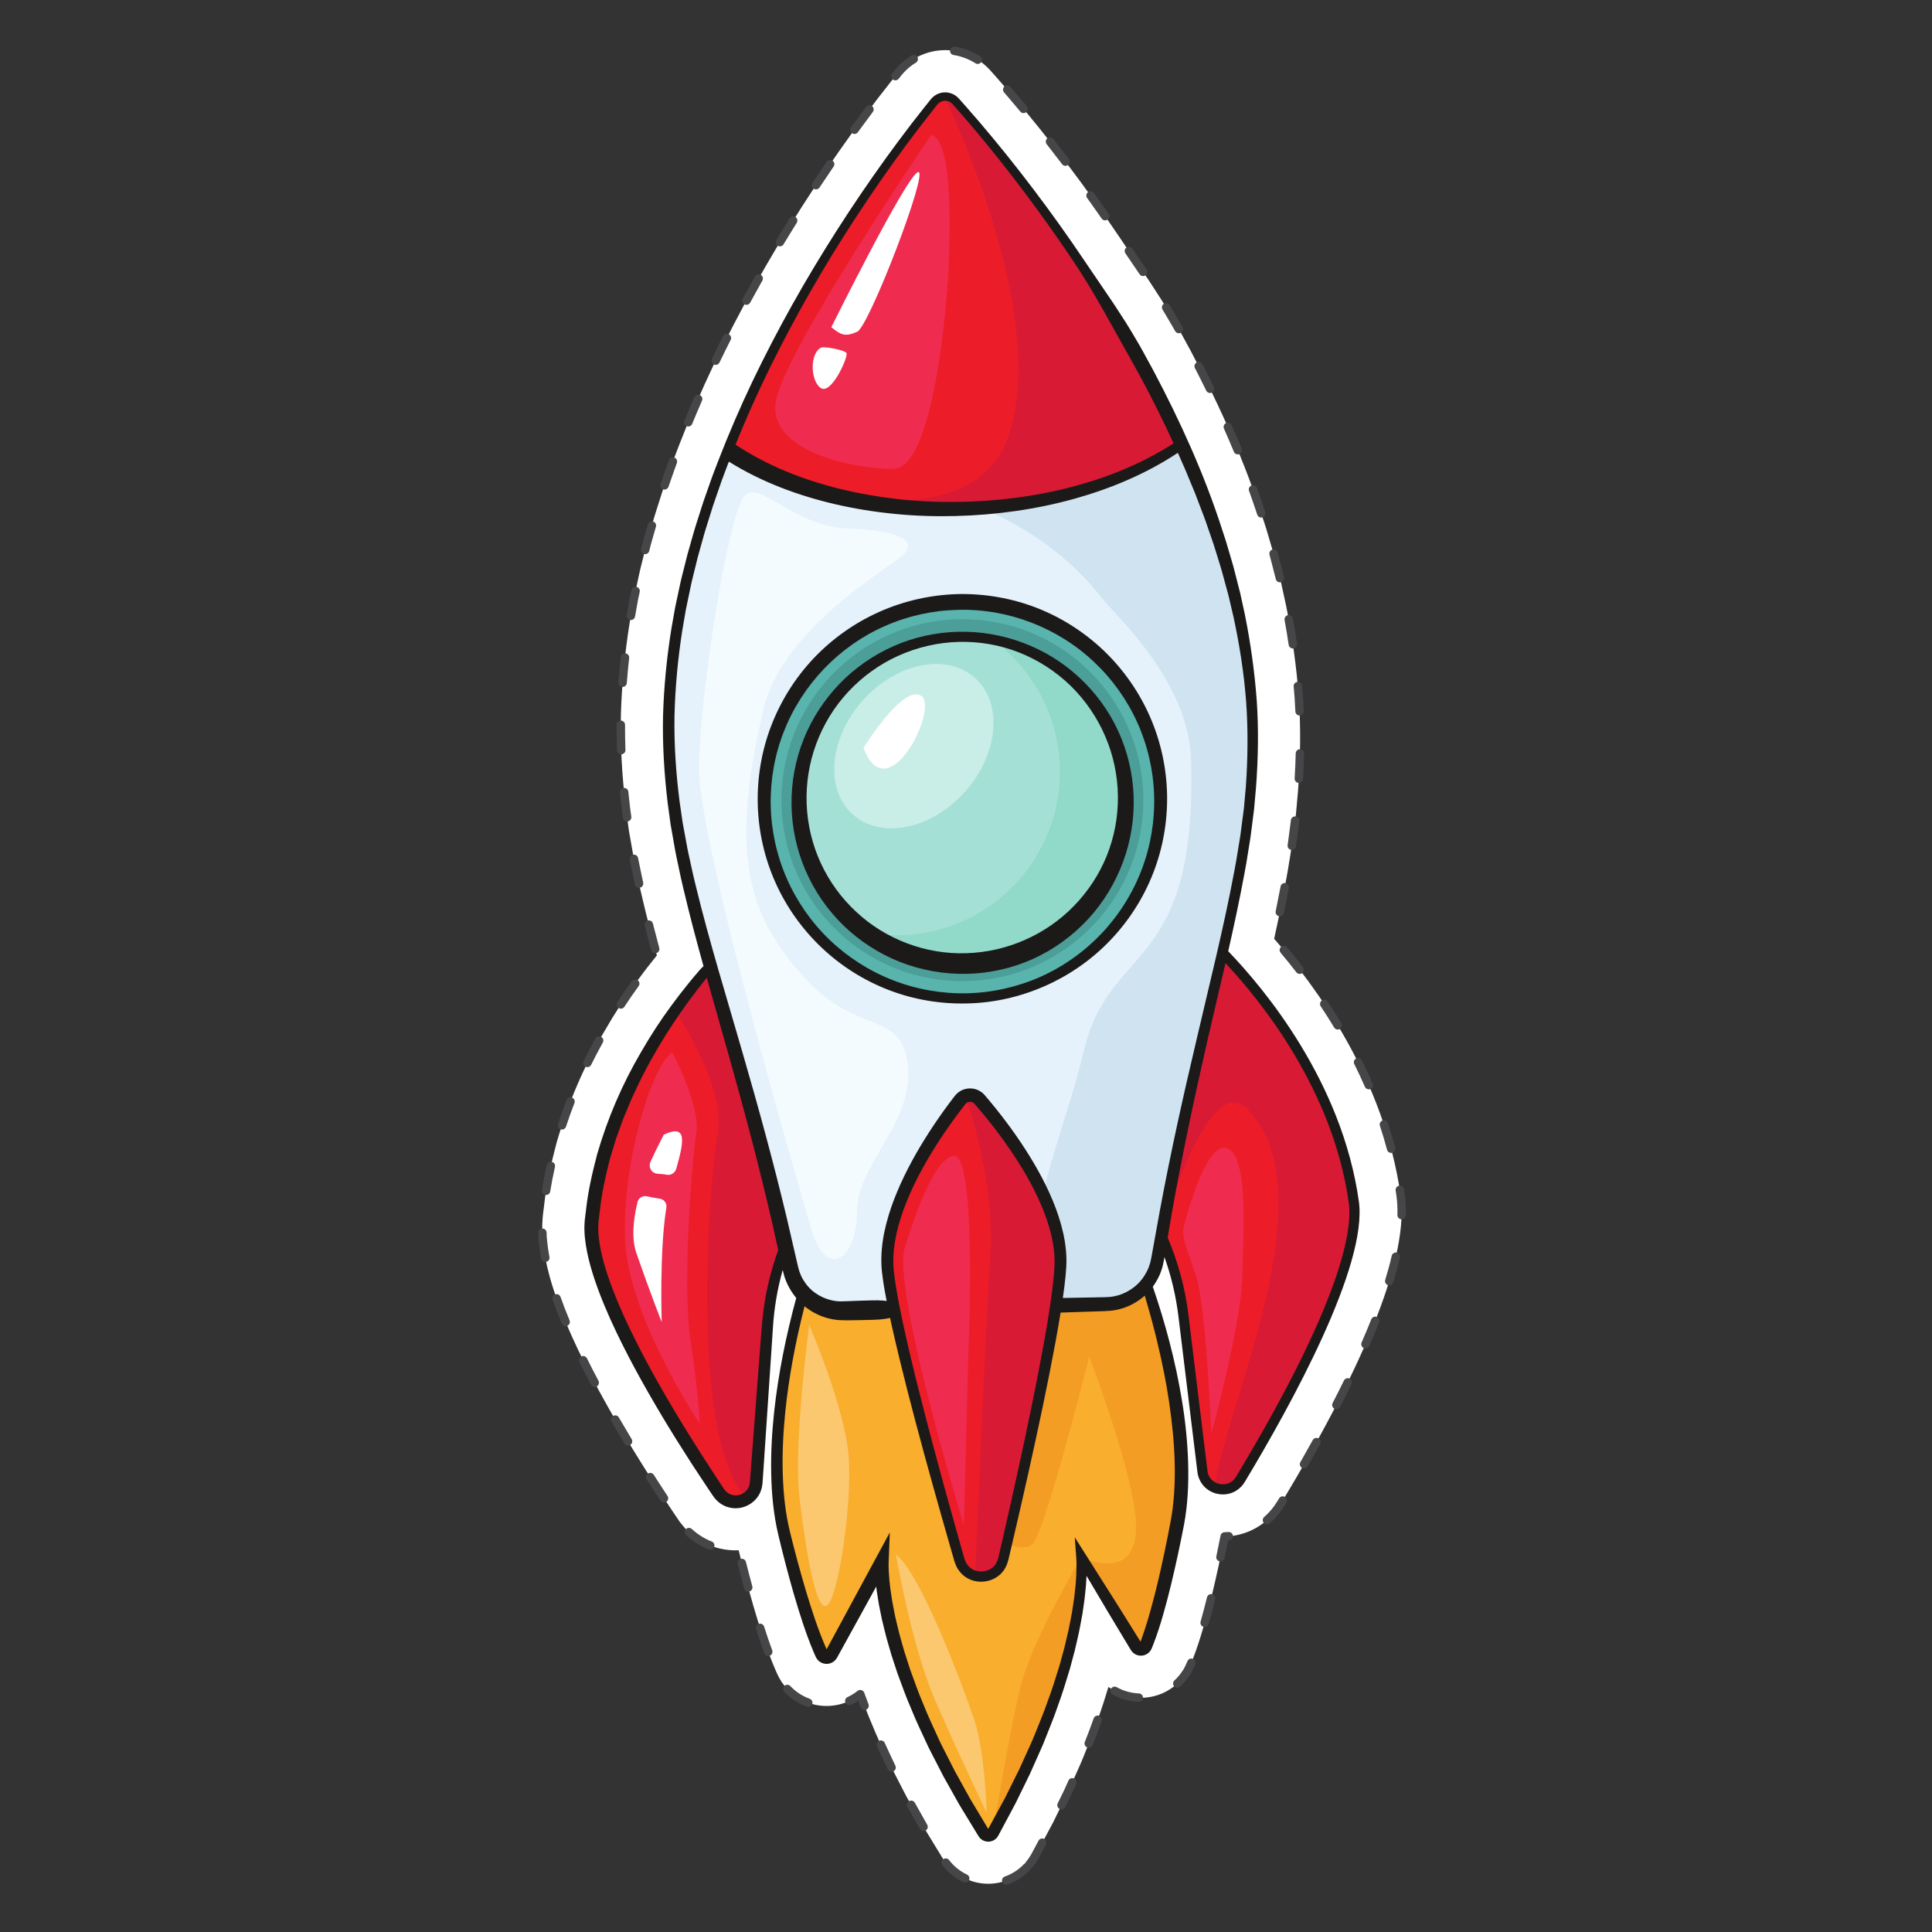 <svg xmlns="http://www.w3.org/2000/svg" width="1080" viewBox="0 0 810 810" height="1080"><rect x="0" y="0" width="810" height="810" fill="#333333" stroke="none"/><defs><clipPath id="O"><path d="m334 555h23v119h-23"/></clipPath><clipPath id="N"><path d="m378 484h29v156h-29"/></clipPath><clipPath id="Y"><path d="m272 474h14v19h-14"/></clipPath><clipPath id="M"><path d="m404 459h41v202h-41"/></clipPath><clipPath id="L"><path d="m261 441h33v156h-33"/></clipPath><clipPath id="I"><path d="m325 56h74v141h-74"/></clipPath><clipPath id="K"><path d="m496 481h26v121h-26"/></clipPath><clipPath id="J"><path d="m293 206h88v322h-88"/></clipPath><clipPath id="P"><path d="m375 651h39v109h-39"/></clipPath><clipPath id="X"><path d="m265 501h15v54h-15"/></clipPath><clipPath id="W"><path d="m362 291h26v32h-26"/></clipPath><clipPath id="Q"><path d="m416 652h38v117h-38"/></clipPath><clipPath id="V"><path d="m340 145h15v19h-15"/></clipPath><clipPath id="U"><path d="m348 72h38v69h-38"/></clipPath><clipPath id="R"><path d="m245 38h326v735h-326"/></clipPath><clipPath id="T"><path d="m331 264h145v145h-145"/></clipPath><clipPath id="S"><path d="m317 249h173v172h-173"/></clipPath><clipPath id="H"><path d="m357 40h139v174h-139"/></clipPath><clipPath id="6"><path d="m283 397h65v232h-65"/></clipPath><clipPath id="5"><path d="m247 396h102v234h-102"/></clipPath><clipPath id="G"><path d="m372 459h73v202h-73"/></clipPath><clipPath id="4"><path d="m410 530h86v164h-86"/></clipPath><clipPath id="3"><path d="m325 530h171v240h-171"/></clipPath><clipPath id="0"><path d="m227 21h361v769h-361"/></clipPath><clipPath id="2"><path d="m225 19h365v772h-365"/></clipPath><clipPath id="1"><path d="m8.402 418.61l386.7-410.56 406.74 383.1-386.7 410.56"/></clipPath><clipPath id="7"><path d="m465 391h103v234h-103"/></clipPath><clipPath id="F"><path d="m363 268h109v136h-109"/></clipPath><clipPath id="E"><path d="m349 278h68v70h-68"/></clipPath><clipPath id="8"><path d="m280 40h246v510h-246"/></clipPath><clipPath id="D"><path d="m334 266h138v138h-138"/></clipPath><clipPath id="C"><path d="m327 259h153v153h-153"/></clipPath><clipPath id="9"><path d="m305 40h221v509h-221"/></clipPath><clipPath id="B"><path d="m320 252h167v167h-167"/></clipPath><clipPath id="A"><path d="m305 40h191v174h-191"/></clipPath></defs><g clip-path="url(#0)"><g clip-path="url(#1)"><path fill="#fff" d="m430.64 782.73c-4.094 4.344-9.855 6.906-15.824 7.04-6.656.156-13.199-2.758-17.523-7.816l-.191-.23-.188-.234c-.949-1.184-1.535-2.102-1.945-2.793l-7.934-13-6.992-12.469-.094-.176c-.848-1.602-1.676-3.215-2.496-4.828l-1.316-2.57c-.355-.707-.719-1.406-1.082-2.109-.848-1.629-1.805-3.469-2.707-5.496l-1.07-2.301c-1.879-4.02-3.82-8.172-5.594-12.59-1.895-4.359-3.488-8.668-5.02-12.84-7.766 6.195-18.902 6.656-27.18.785-2.152-1.508-4.03-3.414-5.59-5.664l-.184-.266-.176-.27c-.57-.895-1.137-1.93-1.559-2.848l-.219-.477c-.266-.59-.563-1.25-.84-1.906-3.914-9.23-6.723-18.441-9.05-26.352-2.164-7.52-4.23-15.34-6.176-23.355-2.488.113-5-.094-7.477-.645-6.477-1.395-12.305-5.04-16.422-10.277l-.961-1.223-1.594-2.352-1.637-2.438c-2.168-3.234-4.359-6.563-6.527-9.902-9.445-14.625-17.441-28.03-24.449-41-4.102-7.598-7.668-14.773-10.91-21.949-4.137-9.281-7.02-17.02-9.125-24.441l-.039-.141c-1.488-5.414-2.402-10.06-2.875-14.641l-.211-2.133-.094-2.551c-.023-.492-.059-1.32-.027-2.313l.063-1.574c.039-1.676.215-3.03.332-3.937l.434-3.488c1-9.129 3.03-17.621 5.07-25.434l.117-.441c4.758-16.465 11.531-32.25 20.14-46.895 4.391-7.613 9.04-14.738 13.816-21.18 2.539-3.465 5.02-6.684 7.535-9.766.184-.234.367-.461.551-.688-2.41-8.918-4.34-16.531-6.066-23.895-.77-3.109-1.406-6.129-2.098-9.465-.199-.98-.387-1.867-.578-2.758-.465-2.16-.941-4.395-1.336-6.836l-1.625-9.203-1.324-9.707c-1.648-13.836-2.32-26.602-2.051-39.02v-.121c.359-12.574 1.605-25.594 3.703-38.688l1.688-9.59 1.949-9.117c.488-2.449 1.059-4.68 1.609-6.836.223-.879.449-1.754.664-2.633l1.211-4.836 1.375-4.84c.289-.949.551-1.91.824-2.867.566-2.023 1.156-4.109 1.891-6.328l2.82-8.836 3.07-8.758c.742-2.172 1.516-4.18 2.266-6.125.359-.934.723-1.863 1.07-2.801l.078-.203c4.523-11.719 9.547-23.395 14.93-34.695 10.441-21.813 22.734-43.816 36.543-65.43 6.621-10.352 13.68-20.75 20.984-30.895 4.309-5.941 7.859-10.707 11.207-15.05 1.914-2.48 3.84-4.949 5.785-7.391l2.875-3.574 1.063-1.172.238-.25c4.582-4.684 10.969-7.457 17.516-7.605 6.477-.168 12.977 2.285 17.773 6.73l.242.219 1.102 1.098 3.01 3.371c2.113 2.391 4.164 4.754 6.199 7.125 3.555 4.156 7.344 8.727 11.926 14.402 7.855 9.809 15.438 19.824 22.578 29.816 3.469 4.859 7.05 10.03 10.633 15.352l10.184 14.98 2.766 4.102 4.957 7.648c.66 1.031 1.258 2.027 1.855 3.03.25.414.5.828.754 1.242.578.945 1.133 1.895 1.684 2.84l.766 1.313c.836 1.41 1.723 2.914 2.602 4.563l4.438 8.129c13.188 24.898 23.04 47.707 30.11 69.73l1.492 4.535 1.414 4.789c.25.871.512 1.746.77 2.617.637 2.129 1.297 4.332 1.887 6.758l2.313 9.04 2.078 9.516c2.566 12.715 4.355 25.629 5.313 38.38l.012.141c.832 12.348.719 25.13-.332 39.07l-.867 9.672-1.18 9.262c-.277 2.445-.648 4.699-1.01 6.875-.145.898-.293 1.793-.43 2.695-.453 2.84-.992 6.254-1.66 9.633-1.359 7.348-2.902 14.961-4.863 23.898 17.332 19.602 46.2 58.688 53.02 107.63 3.438 24.676-13.457 68.14-50.21 129.2-1.051 1.75-2.301 3.398-3.703 4.887-5.27 5.598-12.383 8.711-19.863 8.883-1.617 8.293-3.387 16.414-5.273 24.25-1.141 4.707-2.273 9-3.469 13.172-1.5 5.266-2.949 9.672-4.559 13.848-.215.578-.48 1.238-.754 1.895l-.059.148c-.207.52-.441 1.051-.738 1.645l-.723 1.402-.367.582c-.813 1.297-1.742 2.508-2.762 3.59-.785.832-1.637 1.605-2.535 2.301-8.117 6.355-19.441 6.32-27.488.219-1.313 4.297-2.668 8.742-4.34 13.262-1.516 4.488-3.207 8.723-4.848 12.824l-.957 2.41c-.789 2.059-1.633 3.941-2.379 5.605-.328.727-.656 1.457-.973 2.188 0 0-.824 1.859-1.184 2.676-.727 1.648-1.453 3.297-2.207 4.934l-.172.367-6.191 12.668-7.656 14.309-.586.941-.156.238c-.254.387-.68 1.023-1.281 1.754-.355.453-.738.891-1.133 1.309"/></g></g><g clip-path="url(#2)"><g clip-path="url(#1)"><path fill="#464648" d="m384.39 25.953c-.109.117-.234.215-.375.301-1.684 1.016-3.219 2.242-4.578 3.625l-.242.25-1.01 1.121-1.43 1.773c-.609.766-1.723.883-2.48.27-.762-.609-.883-1.723-.27-2.48l1.492-1.859 1.125-1.246.289-.297c1.559-1.598 3.336-3 5.277-4.18.832-.5 1.918-.238 2.422.594.418.695.309 1.566-.223 2.129m-24.867 29.652c-.605.641-1.602.742-2.332.215-.789-.574-.957-1.676-.387-2.465 2.285-3.141 4.359-5.945 6.32-8.551.586-.789 1.688-.938 2.469-.352.777.586.938 1.691.352 2.473-1.941 2.59-4.01 5.383-6.281 8.508-.047.063-.094.121-.141.172m-16.12 23.23c-.574.613-1.531.746-2.262.262-.813-.539-1.031-1.637-.492-2.449 1.926-2.91 3.926-5.875 5.945-8.813.555-.801 1.648-1.016 2.453-.457.805.551 1.012 1.645.457 2.453-2 2.926-3.992 5.875-5.91 8.77-.063.086-.121.164-.191.234m-15.12 23.895c-.559.594-1.469.738-2.195.301-.84-.508-1.105-1.59-.602-2.426 1.797-2.984 3.668-6.03 5.559-9.06.512-.832 1.605-1.082 2.438-.566.824.52 1.082 1.605.563 2.434-1.883 3.02-3.746 6.04-5.535 9.02-.066.109-.145.211-.227.301m-14.05 24.535c-.535.566-1.41.727-2.129.336-.859-.465-1.176-1.535-.711-2.395 1.684-3.098 3.418-6.223 5.152-9.297.484-.859 1.559-1.152 2.41-.672.848.48 1.148 1.555.668 2.402-1.73 3.063-3.453 6.172-5.125 9.254-.074.137-.164.262-.266.371m96.97-101.02c-.57.605-1.508.738-2.234.281-2.766-1.766-5.934-2.961-9.168-3.457-.961-.152-1.621-1.055-1.473-2.02.148-.965 1.051-1.625 2.02-1.477 3.711.574 7.352 1.949 10.527 3.973.82.523 1.063 1.617.539 2.438-.063.098-.129.184-.207.262m-109.86 126.18c-.516.547-1.34.727-2.055.383-.875-.422-1.246-1.48-.82-2.355 1.508-3.145 3.094-6.352 4.703-9.543.441-.875 1.504-1.223 2.371-.781.871.438 1.219 1.5.785 2.371-1.602 3.172-3.176 6.359-4.68 9.48-.078.168-.184.316-.305.445m-11.496 25.828c-.488.52-1.258.711-1.957.422-.902-.371-1.332-1.402-.961-2.305 1.344-3.262 2.738-6.559 4.152-9.797.391-.895 1.43-1.305 2.328-.914.895.391 1.301 1.43.91 2.324-1.402 3.219-2.793 6.492-4.121 9.73-.086.207-.207.383-.352.539m-9.969 26.449c-.465.496-1.191.699-1.871.461-.918-.324-1.406-1.332-1.082-2.254l2.547-7.254c.32-.945.652-1.871.988-2.773.34-.918 1.355-1.383 2.27-1.047.914.34 1.379 1.355 1.047 2.273-.328.871-.648 1.773-.965 2.699l-2.551 7.273c-.09.238-.219.449-.383.621m150.54-157.84c-.047.051-.102.102-.156.148-.754.621-1.871.52-2.488-.234-1.785-2.145-3.465-4.141-5.098-6.05l-1.73-2.01c-.637-.742-.531-1.867.184-2.492.738-.641 1.855-.559 2.492.18l1.738 2.023c1.645 1.918 3.336 3.93 5.133 6.094.574.688.531 1.691-.074 2.336m-158.65 184.91c-.426.453-1.074.668-1.719.504-.945-.234-1.523-1.199-1.281-2.141l.676-2.707 1.395-4.891c.246-.836.477-1.656.711-2.473l.055-.199c.27-.941 1.242-1.484 2.18-1.223.941.266 1.484 1.242 1.219 2.18l-.051.199c-.238.836-.473 1.668-.723 2.5l-1.367 4.82-.664 2.652c-.082.301-.23.566-.43.777m-5.973 27.625c-.395.422-.984.637-1.594.531-.961-.172-1.602-1.086-1.434-2.051l1.219-6.902.762-3.57c.203-.953 1.141-1.563 2.094-1.363.957.207 1.566 1.145 1.359 2.098l-.746 3.512-1.207 6.84c-.063.355-.223.664-.453.906m182.2-190.42c-.07.074-.141.145-.223.199-.773.594-1.887.441-2.473-.336-2.121-2.789-4.297-5.605-6.465-8.367-.602-.77-.477-1.879.301-2.48.766-.598 1.875-.469 2.48.301 2.18 2.773 4.367 5.605 6.496 8.406.531.699.461 1.66-.117 2.277m-185.68 218.47c-.352.375-.867.59-1.418.551-.977-.074-1.707-.926-1.629-1.895.262-3.488.598-7.06.992-10.617.102-.973.977-1.668 1.945-1.563.977.109 1.672.98 1.566 1.949-.395 3.516-.723 7.05-.984 10.492-.031.418-.203.797-.473 1.082m202.3-195.61c-.082.09-.176.172-.277.246-.801.555-1.906.359-2.461-.445-1.613-2.324-3.223-4.602-4.797-6.809l-1.309-1.82c-.566-.793-.371-1.902.406-2.465.793-.57 1.895-.391 2.465.402l1.309 1.824c1.59 2.223 3.203 4.512 4.828 6.852.488.695.398 1.621-.164 2.215m-202.88 223.86c-.305.324-.734.539-1.219.555-.973.035-1.793-.727-1.832-1.699-.129-3.574-.191-7.164-.176-10.676.008-.973.797-1.762 1.777-1.758.977.004 1.762.797 1.758 1.773-.012 3.461.043 7 .172 10.523.02.496-.164.949-.48 1.281m2.469 28.15c-.266.285-.625.488-1.043.543-.965.133-1.855-.547-1.992-1.512l-.531-3.938c-.273-2.262-.516-4.473-.73-6.656-.098-.969.613-1.836 1.586-1.93.969-.098 1.832.609 1.93 1.582.215 2.156.453 4.34.715 6.551l.535 3.91c.074.551-.113 1.078-.469 1.449m216.33-228.64c-.09.094-.188.176-.297.25-.805.547-1.906.34-2.453-.469l-5.961-8.766c-.547-.809-.332-1.902.469-2.453.809-.551 1.906-.336 2.461.465l5.953 8.77c.473.695.383 1.613-.172 2.203m-211.32 256.46c-.238.254-.551.441-.918.516-.953.207-1.891-.402-2.094-1.359-.227-1.059-.453-2.137-.684-3.254-.199-.98-.387-1.863-.574-2.746-.309-1.426-.621-2.887-.91-4.414-.184-.961.445-1.883 1.406-2.066.961-.184 1.883.449 2.066 1.406.285 1.5.59 2.934.891 4.332.191.895.383 1.793.582 2.777.23 1.105.453 2.176.68 3.227.125.59-.063 1.176-.445 1.582m226.3-232.5c-.125.133-.266.246-.434.34-.852.469-1.93.16-2.398-.695-.707-1.273-1.406-2.469-2.078-3.598l-.77-1.313c-.547-.941-1.094-1.879-1.672-2.816-.25-.422-.508-.836-.762-1.258-.496-.832-.262-1.961.574-2.469.832-.504 1.887-.293 2.395.535l.094.16c.219.371.469.777.715 1.188.59.957 1.148 1.914 1.707 2.875l.766 1.305c.68 1.148 1.398 2.375 2.125 3.684.379.688.246 1.52-.262 2.063m-219.54 259.95c-.215.23-.5.406-.828.492-.941.254-1.91-.305-2.16-1.25-.965-3.605-1.852-7.01-2.68-10.277-.238-.945.34-1.906 1.281-2.148.945-.242 1.906.332 2.145 1.277.824 3.258 1.707 6.645 2.668 10.234.16.617-.02 1.238-.426 1.672m-14.379 23.22c-.578.613-1.523.742-2.25.266-.816-.531-1.047-1.625-.516-2.445 1.984-3.039 4.03-6 6.066-8.805.57-.77 1.684-.965 2.473-.391.785.574.961 1.68.387 2.469-2.01 2.758-4.02 5.668-5.965 8.656-.059.094-.125.176-.195.25m247-258.12c-.145.148-.316.281-.512.375-.875.426-1.938.066-2.363-.813-1.516-3.102-3.109-6.277-4.734-9.441-.445-.867-.098-1.934.766-2.379.867-.445 1.93-.102 2.379.766 1.637 3.18 3.238 6.379 4.766 9.504.328.68.188 1.469-.301 1.988m-261.04 282.64c-.52.551-1.352.727-2.063.379-.879-.43-1.238-1.488-.809-2.363 1.566-3.195 3.23-6.383 4.957-9.48.48-.859 1.551-1.16 2.402-.684.852.473 1.16 1.547.684 2.402-1.695 3.043-3.332 6.176-4.871 9.313-.082.164-.184.309-.301.434m-10.652 26.17c-.457.484-1.168.688-1.84.469-.93-.305-1.434-1.305-1.125-2.23 1.102-3.363 2.316-6.75 3.602-10.07.352-.914 1.375-1.363 2.285-1.012.91.352 1.363 1.375 1.012 2.285-1.266 3.266-2.457 6.598-3.543 9.898-.082.254-.219.477-.391.66m283.33-283.07c-.164.176-.371.32-.609.422-.902.371-1.934-.055-2.309-.953-1.332-3.215-2.73-6.48-4.16-9.703-.398-.887.008-1.938.898-2.332.891-.395 1.934.004 2.328.902 1.445 3.25 2.855 6.539 4.199 9.777.273.664.113 1.398-.348 1.887m-290.01 310.51c-.383.41-.957.629-1.559.535-.965-.148-1.621-1.055-1.469-2.02.516-3.316 1.184-6.758 2.031-10.523.219-.957 1.164-1.555 2.113-1.336.953.211 1.551 1.156 1.336 2.109-.832 3.688-1.484 7.06-1.992 10.293-.059.367-.223.688-.461.938m-.32 28.09c-.246.266-.574.453-.957.527-.957.18-1.883-.449-2.063-1.41-.422-2.234-.734-4.371-.957-6.531l-.215-2.141-.082-2.105c-.035-.977.723-1.797 1.699-1.836.977-.035 1.797.727 1.832 1.703l.074 1.996.203 2.023c.215 2.055.516 4.098.918 6.234.109.578-.078 1.145-.453 1.539m300.16-312.11c-.195.211-.445.375-.734.469-.93.305-1.926-.203-2.227-1.129-1.078-3.301-2.234-6.656-3.426-9.98-.336-.914.145-1.93 1.059-2.258.918-.332 1.934.145 2.266 1.059 1.203 3.355 2.371 6.746 3.461 10.08.207.637.031 1.309-.398 1.762m-291.62 339c-.164.176-.371.32-.609.418-.898.375-1.934-.051-2.309-.953-1.469-3.531-2.73-6.797-3.848-9.977-.324-.922.16-1.93 1.078-2.254.922-.324 1.93.16 2.254 1.078 1.098 3.117 2.332 6.32 3.777 9.793.277.664.121 1.402-.344 1.895m299.45-311.85c-.223.234-.512.414-.844.5-.949.242-1.91-.328-2.152-1.273l-1.781-6.961c-.281-1.141-.566-2.219-.863-3.258-.266-.941.285-1.914 1.223-2.184.938-.262 1.918.281 2.18 1.219.309 1.082.609 2.199.891 3.367l1.773 6.941c.156.605-.023 1.223-.426 1.648m-287.26 337.34c-.129.137-.281.258-.457.352-.863.457-1.934.129-2.391-.73-1.691-3.188-3.328-6.375-4.863-9.477-.43-.875-.07-1.934.801-2.367.875-.434 1.938-.074 2.371.801 1.516 3.07 3.137 6.227 4.816 9.383.363.688.227 1.504-.277 2.039m292.69-309.61c-.258.277-.613.469-1.023.531-.965.148-1.863-.52-2.01-1.484-.516-3.465-1.09-6.965-1.723-10.398-.172-.961.465-1.883 1.426-2.059.957-.176 1.879.461 2.051 1.422.637 3.473 1.227 7.01 1.742 10.516.086.555-.105 1.09-.465 1.473m2.82 28.11c-.305.324-.73.531-1.207.551-.977.043-1.801-.711-1.84-1.688-.086-1.902-.191-3.797-.32-5.68l-.008-.137c-.113-1.551-.242-3.109-.387-4.676-.09-.965.625-1.832 1.602-1.914.969-.09 1.832.625 1.918 1.598.145 1.578.273 3.156.395 4.734l.008.152c.133 1.914.238 3.836.32 5.77.023.496-.164.949-.48 1.289m-281.54 306.06c-.109.117-.234.219-.375.305-.84.504-1.922.234-2.426-.602-1.855-3.078-3.672-6.156-5.406-9.156-.488-.844-.199-1.926.645-2.414.848-.488 1.926-.199 2.414.645 1.727 2.98 3.531 6.04 5.375 9.102.418.695.301 1.563-.227 2.121m281.23-277.81c-.344.367-.848.586-1.391.555-.977-.055-1.715-.898-1.656-1.871.215-3.559.363-7.102.449-10.527.023-.977.836-1.746 1.809-1.723.977.023 1.746.832 1.727 1.809-.09 3.469-.242 7.05-.461 10.656-.023.426-.203.813-.477 1.102m-266.16 301.71c-.09.094-.195.184-.313.262-.816.539-1.91.313-2.449-.5-1.105-1.684-2.215-3.379-3.316-5.078-.832-1.289-1.652-2.566-2.465-3.836-.523-.82-.277-1.914.539-2.441.824-.523 1.914-.285 2.441.539.805 1.262 1.621 2.535 2.449 3.816 1.098 1.688 2.199 3.379 3.305 5.05.457.695.359 1.598-.191 2.184m263.21-273.61c-.387.41-.961.629-1.563.535-.961-.148-1.621-1.051-1.473-2.02.23-1.492.406-2.77.547-4.01l.82-6.453c.125-.965 1.012-1.656 1.977-1.531.969.125 1.656 1.01 1.531 1.977l-.82 6.43c-.145 1.266-.324 2.586-.563 4.133-.055.363-.223.688-.457.938m-5.02 27.82c-.406.43-1.02.648-1.641.52-.961-.195-1.574-1.129-1.375-2.086.734-3.594 1.406-6.988 2.043-10.375.18-.953 1.105-1.59 2.063-1.41.961.184 1.594 1.109 1.41 2.066-.645 3.402-1.316 6.816-2.055 10.43-.07.328-.23.621-.445.855m-238.8 265.56c-.48.512-1.242.707-1.934.434-3.508-1.387-6.695-3.387-9.473-5.957-.715-.66-.762-1.777-.098-2.496l.012-.012c.664-.707 1.773-.746 2.484-.086 2.457 2.27 5.273 4.04 8.371 5.262.91.359 1.355 1.387.996 2.293-.086.215-.207.402-.359.563m247.13-241.39c-.063.066-.133.129-.207.191-.773.594-1.883.449-2.477-.324-2.141-2.773-4.363-5.531-6.605-8.203-.629-.746-.52-1.863.219-2.488.75-.629 1.863-.531 2.488.215 2.273 2.707 4.527 5.504 6.695 8.32.535.695.473 1.668-.113 2.289m-231.2 258.98c-.219.23-.496.402-.824.492-.941.258-1.91-.297-2.168-1.238-.918-3.387-1.828-6.844-2.695-10.285-.238-.945.336-1.906 1.281-2.145.945-.242 1.906.332 2.145 1.277.863 3.422 1.766 6.859 2.68 10.219.168.617-.012 1.25-.418 1.68m247.16-235.66c-.109.117-.234.219-.375.305-.836.504-1.922.234-2.426-.602-1.793-2.977-3.688-5.969-5.629-8.891-.539-.813-.324-1.906.496-2.453.816-.539 1.91-.316 2.449.496 1.973 2.969 3.895 6 5.711 9.02.418.695.301 1.559-.227 2.121m-238.77 262.64c-.18.191-.406.348-.668.445-.918.34-1.934-.125-2.273-1.043-1.152-3.117-2.285-6.422-3.457-10.11-.297-.93.219-1.922 1.148-2.219.93-.297 1.926.215 2.219 1.145 1.156 3.629 2.266 6.887 3.402 9.953.242.648.078 1.352-.371 1.824m251.78-237.56c-.156.168-.352.309-.574.406-.895.391-1.934-.016-2.332-.914-1.379-3.16-2.875-6.359-4.449-9.516-.438-.871-.082-1.93.793-2.371.871-.438 1.934-.082 2.371.793 1.598 3.207 3.121 6.465 4.527 9.684.293.664.137 1.418-.336 1.918m-235 258.93c-.469.496-1.203.699-1.887.453-2.063-.742-4.02-1.762-5.805-3.035-.914-.641-1.801-1.363-2.625-2.141-.355-.332-.703-.68-1.039-1.039-.668-.707-.633-1.84.078-2.496.707-.672 1.828-.637 2.496.078.289.305.586.602.887.883.703.664 1.461 1.281 2.238 1.828 1.539 1.09 3.207 1.961 4.969 2.594.914.328 1.395 1.344 1.059 2.262-.082.234-.211.441-.371.613m23.602 1.273c-.18.188-.402.34-.66.441-.914.344-1.934-.113-2.277-1.027-.344-.91-.68-1.809-1.012-2.707-.957.617-1.961 1.172-2.992 1.648-.887.41-1.938.023-2.348-.867-.406-.883-.023-1.934.867-2.344 1.508-.695 2.93-1.57 4.227-2.609.441-.355 1.027-.473 1.574-.32.547.152.992.559 1.188 1.094.586 1.598 1.18 3.219 1.801 4.852.246.652.082 1.363-.367 1.84m220.76-233.56c-.219.23-.5.406-.828.496-.945.246-1.91-.309-2.164-1.258-.883-3.328-1.898-6.711-3-10.05-.309-.926.195-1.926 1.125-2.23.926-.309 1.926.191 2.23 1.117 1.129 3.406 2.16 6.859 3.063 10.258.164.613-.016 1.234-.422 1.668m4.398 27.824c-.336.355-.809.57-1.332.559-.977-.027-1.746-.836-1.723-1.813.074-2.824-.063-5.492-.398-7.926-.109-.77-.223-1.543-.34-2.309-.152-.965.508-1.863 1.473-2.02.965-.148 1.871.512 2.02 1.473.121.785.234 1.57.344 2.359.367 2.625.516 5.488.438 8.508-.016.453-.195.859-.48 1.164m-213.84 231.63c-.137.148-.301.273-.492.371-.871.434-1.938.082-2.371-.789-.492-.98-.988-2.01-1.477-3.098l-1.063-2.277c-.652-1.406-1.32-2.832-1.984-4.277-.406-.887-.008-1.934.871-2.344.887-.41 1.934-.02 2.34.867.664 1.441 1.324 2.859 1.977 4.262l1.078 2.301c.473 1.059.949 2.051 1.414 2.98.344.684.203 1.48-.293 2m208.65-203.93c-.445.477-1.141.684-1.805.48-.934-.285-1.457-1.273-1.172-2.207 1.074-3.512 1.996-6.91 2.73-10.11.215-.949 1.164-1.543 2.117-1.328.949.215 1.543 1.168 1.324 2.121-.754 3.273-1.695 6.762-2.793 10.352-.082.266-.223.5-.402.691m-9.973 26.441c-.496.527-1.289.715-1.996.406-.891-.391-1.301-1.43-.91-2.324 1.453-3.32 2.816-6.598 4.059-9.727.359-.906 1.383-1.355 2.293-.996.906.359 1.352 1.387.992 2.293-1.254 3.172-2.637 6.48-4.105 9.844-.082.191-.195.359-.332.504m-185.27 202.36c-.105.109-.227.211-.367.293-.832.512-1.922.25-2.43-.586l-.156-.254-5.07-9.04c-.477-.848-.18-1.926.68-2.406.848-.477 1.926-.176 2.402.676l5.16 9.184c.426.691.313 1.566-.219 2.133m173.06-176.87c-.527.563-1.375.73-2.094.363-.863-.449-1.207-1.516-.758-2.383 1.648-3.195 3.25-6.371 4.75-9.438.43-.871 1.488-1.242 2.363-.813.875.43 1.238 1.488.809 2.367-1.516 3.086-3.125 6.285-4.785 9.5-.074.152-.176.289-.285.402m-13.543 24.82c-.547.582-1.438.734-2.164.324-.848-.488-1.137-1.566-.652-2.414 1.785-3.125 3.52-6.195 5.188-9.219.469-.848 1.551-1.164 2.402-.688.852.469 1.164 1.543.688 2.398-1.676 3.039-3.418 6.121-5.215 9.262-.07.125-.152.238-.246.336m-35.05 39.01c-.406.434-1.023.648-1.652.516-.953-.199-1.563-1.137-1.363-2.09.605-2.871 1.195-5.77 1.766-8.688.16-.816.867-1.406 1.691-1.426.539-.016 1.07-.043 1.609-.09.969-.078 1.82.641 1.902 1.617.082.969-.641 1.824-1.617 1.906-.125.012-.254.02-.387.027-.488 2.477-.992 4.938-1.508 7.379-.066.332-.227.617-.441.848m21.633-17.594c-.719.766-1.484 1.496-2.27 2.172-.742.637-1.855.555-2.492-.18-.637-.738-.551-1.855.184-2.496 2.121-1.828 4.01-4.063 5.477-6.508l.773-1.281c.5-.836 1.59-1.109 2.422-.609.84.5 1.109 1.586.609 2.426l-.777 1.285c-1.117 1.863-2.438 3.613-3.926 5.191m-76.852 95.68c-.48.512-1.246.707-1.938.434-.906-.359-1.348-1.387-.988-2.297 1.215-3.059 2.504-6.367 3.695-9.844.316-.926 1.32-1.414 2.242-1.102.926.316 1.422 1.324 1.102 2.246-1.219 3.547-2.523 6.906-3.758 10.01-.086.211-.207.398-.355.555m48.594-50.609c-.438.461-1.109.672-1.766.488-.938-.262-1.488-1.238-1.219-2.176.918-3.277 1.801-6.609 2.688-10.199.23-.941 1.188-1.527 2.137-1.293.945.234 1.527 1.195 1.293 2.141-.895 3.625-1.785 6.996-2.719 10.305-.082.281-.227.531-.414.734m-100.39 107.17c-.512.547-1.336.727-2.047.387-2.285-1.09-4.367-2.516-6.188-4.23-.617-.582-1.207-1.199-1.75-1.836l-.418-.508c-.16-.195-.305-.387-.445-.57-.586-.777-.438-1.879.344-2.473.781-.59 1.887-.434 2.477.344.121.16.25.324.387.496l.344.418c.461.539.961 1.063 1.488 1.555 1.551 1.469 3.328 2.68 5.285 3.617.883.418 1.254 1.473.832 2.352-.078.172-.188.32-.309.449m72.76-75.78c-.34.359-.824.574-1.355.559-3.813-.156-7.582-1.219-10.898-3.07-.855-.477-1.16-1.555-.684-2.406.488-.852 1.559-1.152 2.406-.68 2.836 1.586 6.06 2.492 9.316 2.621.973.039 1.73.859 1.691 1.836-.016.441-.195.84-.477 1.141m-32.383 45.08c-.52.551-1.352.727-2.063.379-.879-.43-1.238-1.484-.809-2.367l2.777-5.699c.578-1.258 1.152-2.535 1.719-3.82.395-.895 1.441-1.301 2.328-.906.895.395 1.297 1.438.906 2.328-.578 1.301-1.156 2.602-1.75 3.891l-.184.383-2.625 5.375c-.082.168-.184.313-.301.438m49.699-52.14c-.398.422-.813.836-1.242 1.227-.723.656-1.844.609-2.5-.109-.66-.723-.594-1.844.113-2.5 1.371-1.254 2.582-2.715 3.609-4.359l.328-.516.691-1.34c.254-.512.473-1 .664-1.477l.156-.387c.375-.906 1.41-1.328 2.305-.957.906.379 1.328 1.41.953 2.313l-.133.328c-.219.555-.477 1.141-.789 1.773l-.746 1.434c-.02.043-.047.086-.07.125l-.363.582c-.883 1.398-1.883 2.699-2.977 3.863m-64.08 78c-2.602 2.762-5.883 4.902-9.5 6.188-.918.328-1.926-.148-2.254-1.07-.328-.918.152-1.934 1.074-2.258 3.082-1.102 5.887-2.926 8.105-5.281.156-.164.336-.293.527-.387.066-.195.168-.387.309-.563l.203-.25c.43-.52.809-1.047 1.176-1.613l.723-1.148 3.105-5.805c.453-.859 1.527-1.188 2.391-.727.859.461 1.184 1.531.723 2.391l-3.16 5.902-.828 1.328c-.426.656-.879 1.281-1.375 1.895l-.223.266c-.164.211-.379.371-.609.477-.078.242-.207.465-.387.656"/></g></g><g clip-path="url(#3)"><g clip-path="url(#1)"><path fill="#f9ae2e" d="m477.86 530.28l-69.26 7.793-69.57-4.242c0 0-21.2 64.5-10.203 109.36 7.461 30.441 12.945 44.48 15.699 50.36.773 1.652 3.102 1.711 3.98.109l21.13-38.723c0 0-2.367 41.977 42.801 113.6.898 1.426 3.01 1.375 3.836-.094 41.531-73.844 37.07-115.64 37.07-115.64l23.05 37.594c.953 1.555 3.273 1.379 3.965-.313 2.461-6.01 7.23-20.313 13.164-51.1 8.738-45.37-15.66-108.7-15.66-108.7"/></g></g><g clip-path="url(#4)"><g clip-path="url(#1)"><path fill="#f39d25" d="m490.34 573.81c-.441-2.105-.902-4.172-1.371-6.188-.941-4.04-1.918-7.867-2.887-11.434-.16-.594-.32-1.18-.484-1.762-.316-1.156-.637-2.281-.953-3.379-.789-2.734-1.559-5.266-2.273-7.543-.574-1.828-1.113-3.492-1.609-4.98-.742-2.23-1.383-4.066-1.871-5.43-.16-.457-.305-.859-.434-1.207-.379-1.047-.598-1.605-.598-1.605l-22.504 2.531-38.957 4.383-6.262 104.97c0 0 16.816 9.641 22.496 5.484 4.297-3.152 17.766-54.26 24.06-78.906 8.398 22.75 18.41 52.633 19.5 68.52 1.914 27.859-22.848 15.535-22.848 15.535l25.2 41.11c0 0 6.23-9.563 14.973-54.93.133-.711.262-1.422.383-2.141.242-1.434.449-2.887.633-4.352.18-1.465.332-2.941.453-4.43.18-2.238.305-4.496.367-6.777.043-1.516.059-3.043.051-4.574-.063-14.547-2.254-29.555-5.066-42.902"/></g></g><g clip-path="url(#5)"><g clip-path="url(#1)"><path fill="#ec1d28" d="m305.6 396.57c0 0-51.672 48.953-57.58 115.58-2.359 26.613 32.918 83.36 53.32 113.68 4.566 6.785 15.13 3.961 15.715-4.199l4.688-65.58c1.457-20.395 8.172-40.06 19.484-57.1l3.418-5.152c0 0 20.965-70.57-39.04-97.23"/></g></g><g clip-path="url(#6)"><g clip-path="url(#1)"><path fill="#d81a35" d="m344.64 493.79c0 0 1.66-5.59 2.711-14.219l-17.508-65.984-24.758-16.527c-2.227 2.195-11.535 11.641-22.05 26.461 9.16 14.566 20.496 36.24 17.934 50.992-4.184 24.05-9.379 107.42 4.703 141.25 2.125 5.102 4.566 9.254 7.176 12.648 2.27-1.32 3.977-3.656 4.199-6.793l4.688-65.58c1.457-20.395 8.172-40.06 19.484-57.1l3.418-5.152"/></g></g><g clip-path="url(#7)"><g clip-path="url(#1)"><g><path fill="#ec1d28" d="m504.32 391.49c0 0 54.05 46.25 63.28 112.49 3.688 26.461-28.703 84.934-47.566 116.25-4.223 7.01-14.91 4.73-15.906-3.395l-7.957-65.25c-2.477-20.293-10.164-39.594-22.313-56.03l-3.676-4.969c0 0-24.461-69.41 34.14-99.1"/><path fill="#d81a35" d="m504.32 391.49c-6.34 3.211-11.707 6.891-16.242 10.898l-22.14 68.52c1.434 11.703 4.242 19.684 4.242 19.684l.395.531 17.14 22.883c0 0 18.883-65.02 34.84-49.44 35.469 34.641-10.05 128.3-13.273 159.13 3.652 1.535 8.297.625 10.754-3.461 18.863-31.32 51.25-89.79 47.566-116.25-9.227-66.24-63.28-112.49-63.28-112.49"/></g></g></g><g clip-path="url(#8)"><g clip-path="url(#1)"><path fill="#e5f2fb" d="m463.8 546.74c10.734-.273 19.754-8.145 21.512-18.738 17.969-108.21 41.465-160.79 39.898-223.52-3-119.99-101.86-236.79-124.55-262.06-2.422-2.691-6.68-2.586-8.961.23-21.402 26.398-114.3 148.1-111.3 268.09 1.57 62.734 27.664 114.04 51.02 221.2 2.285 10.492 11.688 17.895 22.422 17.617l109.96-2.813"/></g></g><g clip-path="url(#9)"><g clip-path="url(#1)"><path fill="#d0e3f1" d="m400.65 42.42c-2.422-2.691-6.68-2.586-8.961.23-13.922 17.17-58.08 74.66-86.43 145.77 53.37 8.402 119.8 14.895 156.56 62.14 5.59 7.184 36.539 34.727 37.52 67.867 2.668 89.96-34.11 76.36-44.938 122.09-6.902 29.14-16.15 47-23.14 89.12-1.582 9.52-9.03 16.82-18.313 18.406l50.844-1.301c10.734-.273 19.754-8.145 21.512-18.738 17.969-108.21 41.465-160.79 39.898-223.52-3-119.99-101.86-236.79-124.55-262.06"/></g></g><g clip-path="url(#A)"><g clip-path="url(#1)"><path fill="#ec1d28" d="m402.56 213.37c37.16-.949 70.29-11.391 92.86-27.2-31.875-70.785-79.83-127.11-94.77-143.75-2.422-2.691-6.68-2.586-8.961.23-13.945 17.199-58.22 74.848-86.57 146.11 23.406 15.945 58.47 25.605 97.44 24.605"/></g></g><g clip-path="url(#B)"><g clip-path="url(#1)"><path fill="#58b4ad" d="m486.59 333.35c1.148 45.891-35.12 84.04-81.01 85.22-45.891 1.172-84.02-35.08-85.17-80.969-1.148-45.891 35.13-84.04 81.01-85.21 45.891-1.176 84.02 35.07 85.17 80.965"/></g></g><g clip-path="url(#C)"><g clip-path="url(#1)"><path fill="#4c9e98" d="m479.32 333.54c1.051 41.879-32.05 76.7-73.93 77.77-41.883 1.07-76.68-32.01-77.73-73.891-1.047-41.879 32.05-76.7 73.934-77.77 41.879-1.07 76.68 32.01 77.72 73.891"/></g></g><g clip-path="url(#D)"><g clip-path="url(#1)"><path fill="#a5e0d7" d="m471.98 333.72c.945 37.824-28.945 69.27-66.766 70.23-37.824.965-69.25-28.91-70.2-66.73-.945-37.824 28.945-69.27 66.77-70.23 37.82-.969 69.25 28.91 70.19 66.73"/></g></g><g clip-path="url(#E)"><g clip-path="url(#1)"><path fill="#c9ede7" d="m404.46 332.08c-14.18 15.777-35.22 19.945-46.996 9.309-11.777-10.641-9.824-32.06 4.355-47.836 14.184-15.781 35.22-19.949 46.996-9.309 11.777 10.637 9.824 32.05-4.355 47.836"/></g></g><g clip-path="url(#F)"><g clip-path="url(#1)"><path fill="#91d9c9" d="m416 268.11c16.699 12.09 27.77 31.551 28.324 53.758.949 37.824-28.945 69.27-66.766 70.23-4.863.125-9.621-.27-14.223-1.117 11.742 8.504 26.25 13.371 41.871 12.973 37.82-.969 67.71-32.41 66.766-70.23-.824-32.957-24.797-59.875-55.973-65.61"/></g></g><g clip-path="url(#G)"><g clip-path="url(#1)"><path fill="#ec1d28" d="m410.71 460.94c-2.176-2.508-6.102-2.406-8.148.207-9.559 12.211-32.941 45.09-30.355 71.46 2.137 21.801 18.91 82.64 30.08 121.53 2.699 9.398 16.13 9.05 18.348-.469 9.211-39.41 22.922-101.03 23.969-122.91 1.266-26.473-23.734-58.11-33.891-69.816"/></g></g><g clip-path="url(#H)"><g clip-path="url(#1)"><path fill="#d81a35" d="m357.63 209.63c13.988 2.801 29.14 4.152 44.934 3.746 37.16-.949 70.29-11.391 92.86-27.2-31.875-70.785-79.83-127.11-94.77-143.75-1.258-1.402-3.02-2.043-4.734-1.938 0 0 46.16 94.23 25.91 144.87-9.07 22.672-36.578 26.711-64.2 24.27"/></g></g><g clip-path="url(#I)"><g clip-path="url(#1)"><path fill="#ef2b4f" d="m390.46 56.51c0 0-61.848 90.69-65.21 111.82-3.363 21.13 33.11 28.363 49.42 28.23 16.313-.125 22.59-66.66 23.23-89.17.645-22.496.238-48.41-7.445-50.891"/></g></g><g clip-path="url(#J)"><g clip-path="url(#1)"><path fill="#f4fbfe" d="m340.31 515.75c0 0-48.05-162.24-47.27-194.89.777-32.652 12.68-108.06 19.59-113.44 6.914-5.371 20.246 13.258 43.11 14.199 22.875.941 29.809 5.625 21.57 12.13-8.234 6.504-49.46 31.04-57.13 63.18-15.09 63.27-5.461 87.992 16.988 112.87 22.445 24.883 41.14 13.441 43.477 37.3 2.34 23.855-21.27 40.707-21.395 61.01-.121 20.309-12.848 28.3-18.941 7.641"/></g></g><g clip-path="url(#K)"><g clip-path="url(#1)"><path fill="#ef2b4f" d="m496.54 513.47c0 0 8.742-35.34 17.812-32.08 9.07 3.262 6.984 33.777 6.492 53.914-.492 20.14-13 65.926-13 65.926 0 0-2.113-52.961-6.305-65.887-4.188-12.926-6.48-16.488-5-21.875"/></g></g><g clip-path="url(#L)"><g clip-path="url(#1)"><path fill="#ef2b4f" d="m281.86 441.2c0 0 11.906 22.48 10.07 33.777-1.84 11.293-5.902 63.805-2.512 86.36 3.387 22.559 3.953 35.59 3.953 35.59 0 0-29.969-44.773-31.29-77.09-1.32-32.32 11.301-73.52 19.781-78.64"/></g></g><g clip-path="url(#M)"><g clip-path="url(#1)"><path fill="#d81a35" d="m409.67 460.03c-.215-.141-.434-.266-.66-.375-.094-.043-.18-.098-.277-.137-.266-.105-.543-.184-.82-.25-.191-.039-.383-.066-.578-.09-.09-.012-.184-.016-.277-.02-.738-.043-1.48.063-2.18.32 4.289 13.215 12 41.09 10.371 66.38-1.902 29.469-5.402 111.08-6.41 134.8 4.762 1.27 10.422-1.105 11.797-6.996 9.211-39.41 22.922-101.03 23.969-122.91 1.266-26.473-23.734-58.11-33.891-69.816-.242-.277-.508-.512-.785-.723-.086-.066-.172-.125-.258-.184"/></g></g><g clip-path="url(#N)"><g clip-path="url(#1)"><path fill="#ef2b4f" d="m378.95 524.47c0 0 11.156-39.37 20.934-39.867 9.77-.496 6.148 81.55 6.148 81.55l-1.922 73.3c0 0-28.496-92.84-25.16-114.98"/></g></g><g clip-path="url(#O)"><g clip-path="url(#1)"><path fill="#fbc870" d="m339.27 555.48c0 0-6.84 50.578-3.988 73.34 2.848 22.766 6.84 47.3 11.465 44.26 4.621-3.039 10.695-42.742 9.01-62.992-1.688-20.254-16.484-54.609-16.484-54.609"/></g></g><g clip-path="url(#P)"><g clip-path="url(#1)"><path fill="#fbc870" d="m375.64 651.74c0 0 6.395 38.04 16.512 61.3 10.113 23.262 21.473 46.848 21.473 46.848 0 0-.531-25.27-5.297-39.27-4.766-14-22.316-61.03-32.688-68.883"/></g></g><g clip-path="url(#Q)"><g clip-path="url(#1)"><path fill="#f39d25" d="m453.35 652.8c0 0-19.914 33.898-24.816 51.988-4.906 18.09-12.25 63.66-12.25 63.66 27.891-49.594 35.04-84.73 36.727-102.46l.34-13.18"/></g></g><g clip-path="url(#R)"><g clip-path="url(#1)"><path fill="#1c1a19" d="m399.34 43.602l.375.422.75.848 1.492 1.691c1.98 2.266 3.941 4.551 5.891 6.848 3.887 4.598 7.684 9.273 11.445 13.984 7.477 9.445 14.707 19.09 21.656 28.934 3.473 4.926 6.883 9.891 10.203 14.918 3.309 5.03 6.453 10.172 9.43 15.406l2.266 3.906 2.199 3.941 4.391 7.879c2.961 5.234 5.887 10.48 8.773 15.746 4.91 9.1 9.5 18.363 13.797 27.75-13.01 8.43-27.633 14.316-42.66 18.266-15.918 4.164-32.383 6.156-48.824 6.305-16.445.18-32.902-1.66-48.781-5.578-15.395-3.848-30.344-9.77-43.36-18.453 3.348-8.313 6.934-16.535 10.75-24.652 10.301-21.777 22.04-42.883 34.945-63.24 6.461-10.184 13.207-20.18 20.21-29.984 3.523-4.895 7.09-9.758 10.75-14.543 1.832-2.391 3.684-4.773 5.547-7.137l1.41-1.758.703-.887.355-.438.27-.297c.738-.754 1.766-1.211 2.832-1.242 1.066-.027 2.117.367 2.898 1.086m95.04 147.13l1.813 4.121c.617 1.367 1.223 2.742 1.777 4.133l3.441 8.32 3.207 8.406c1.098 2.793 1.992 5.652 3 8.477l1.465 4.254 1.336 4.293c.859 2.871 1.84 5.715 2.582 8.617l2.355 8.68 2.051 8.75c2.539 11.711 4.395 23.57 5.32 35.512.871 11.945.719 23.949-.117 35.91l-.809 8.961-1.164 8.934c-.34 2.98-.914 5.938-1.375 8.906-.477 2.969-.957 5.934-1.555 8.887-4.434 23.664-10.398 47.11-15.859 70.68-5.578 23.543-10.813 47.21-15.246 71.03l-3.234 17.883-.406 2.234c-.148.684-.277 1.313-.438 1.965-.383 1.273-.824 2.531-1.445 3.703-1.211 2.355-2.863 4.5-4.906 6.18-2.039 1.688-4.406 2.965-6.922 3.734-.633.18-1.277.324-1.918.473-.652.078-1.297.23-1.953.262-1.23.102-2.828.109-4.328.141l-15.16.281c.441-3.086.836-6.184 1.148-9.313l.277-3.543c.063-1.191.098-2.441.07-3.656-.039-2.441-.309-4.852-.672-7.238-.789-4.762-2.121-9.375-3.773-13.824-3.352-8.898-7.902-17.191-12.984-25.06-5.105-7.863-10.754-15.328-16.852-22.434-1.148-1.324-2.766-2.285-4.5-2.625-1.734-.352-3.563-.121-5.164.656-.793.398-1.527.918-2.16 1.543-.156.156-.297.324-.445.488l-.211.25-.133.172-.539.695-2.113 2.805c-2.785 3.762-5.457 7.605-7.996 11.539-5.066 7.871-9.668 16.09-13.332 24.797-1.836 4.352-3.418 8.836-4.609 13.461-1.211 4.613-1.977 9.395-2.109 14.254-.031 2.406.055 4.941.402 7.262.16 1.172.289 2.359.473 3.52l.586 3.465c.234 1.352.508 2.691.766 4.04-.484-.055-.973-.117-1.457-.152-1.516-.125-3.03-.137-4.539-.102-3.02.086-6.04.152-9.06.285-1.492.047-3.121.141-4.25.137-.625.016-1.242-.086-1.867-.113-.613-.094-1.234-.184-1.848-.313-2.438-.555-4.785-1.59-6.863-3.059-2.09-1.453-3.824-3.414-5.133-5.613-.676-1.094-1.156-2.297-1.594-3.504-.191-.625-.348-1.219-.527-1.883l-.512-2.215-4.09-17.711c-5.617-23.578-12.02-46.957-18.773-70.19-6.688-23.25-13.871-46.33-19.535-69.7-.75-2.914-1.383-5.848-2.02-8.781-.617-2.938-1.344-5.855-1.836-8.813l-1.629-8.844-1.285-8.891c-1.512-11.875-2.344-23.836-2.129-35.805.281-11.965 1.414-23.91 3.254-35.762l1.52-8.867 1.84-8.813c.566-2.945 1.371-5.844 2.066-8.762l1.074-4.371 1.211-4.344c.84-2.883 1.563-5.801 2.5-8.656l2.699-8.602 2.949-8.523c.949-2.855 2.082-5.645 3.117-8.465.184-.488.383-.969.57-1.453 13.773 8.598 29.04 14.223 44.582 17.852 8.273 1.918 16.668 3.25 25.09 4.066 8.43.828 16.898 1.109 25.348.883 16.895-.43 33.762-2.754 50.05-7.297 15.172-4.262 29.93-10.434 43.15-19.2.09.207.184.414.277.617m71.4 313.82c1.539 11.02-2.566 40.594-47.28 114.87-1.758 2.914-4.715 3.457-6.902 2.992-2.18-.465-4.664-2.168-5.074-5.547l-7.961-65.26c-1.363-11.176-4.301-22.09-8.711-32.477l1.793-10.605c4.227-23.762 9.234-47.37 14.629-70.926 2.559-11.18 5.23-22.348 7.809-33.543 15.262 16.293 45.14 53.47 51.695 100.5m-187.06 49.777c-.945-4.496-1.855-8.996-2.602-13.496l-.539-3.371c-.168-1.121-.281-2.234-.422-3.352-.32-2.254-.355-4.352-.32-6.559.156-4.375.887-8.773 2.055-13.09 1.148-4.316 2.676-8.559 4.469-12.707 3.566-8.301 8.09-16.238 13.08-23.859 2.504-3.809 5.137-7.539 7.879-11.18l2.082-2.715.523-.672.133-.168.07-.074.137-.16c.195-.188.41-.336.645-.465.977-.496 2.262-.25 2.965.59 5.988 6.863 11.57 14.11 16.586 21.703 4.992 7.59 9.438 15.559 12.668 23.938 1.598 4.191 2.867 8.488 3.625 12.832.348 2.176.613 4.363.664 6.539.035 1.098.012 2.16-.035 3.273l-.238 3.367c-.41 4.512-1.01 9.05-1.691 13.594-.68 4.539-1.441 9.08-2.246 13.613-3.258 18.13-7.04 36.21-10.977 54.24-1.969 9.02-3.988 18.03-6.04 27.03l-1.547 6.746-.777 3.375c-.137.504-.289.887-.418 1.344-.164.422-.414.789-.602 1.195-1.816 3.066-6.281 4.145-9.492 2.523-1.586-.793-2.797-2.16-3.441-3.867l-.246-.637-.238-.82-.469-1.664-.945-3.332-3.742-13.332c-2.477-8.891-4.918-17.789-7.297-26.707-4.746-17.828-9.379-35.703-13.254-53.684m106.96 9.398c1.969 8.219 3.625 16.496 4.844 24.832 1.195 8.328 2.074 16.691 2.266 25.05.188 8.348-.207 16.719-1.77 24.816-1.563 8.316-3.297 16.629-5.234 24.855-1.965 8.207-4.133 16.41-6.93 24.21l-.391 1.035-2.594-4.156-6.766-10.832-13.656-21.566-4.559-7.195.633 8.535v.02c.09 1.121.102 2.438.105 3.684-.008 1.262-.063 2.535-.105 3.805l-.262 3.82-.41 3.82c-.117 1.273-.316 2.543-.512 3.813l-.574 3.813c-.492 2.523-.922 5.059-1.477 7.574-.594 2.508-1.137 5.02-1.773 7.523l-2.043 7.465c-1.555 4.918-3.03 9.871-4.867 14.703-1.676 4.891-3.688 9.66-5.621 14.457-.926 2.41-2.082 4.734-3.117 7.102-1.07 2.355-2.113 4.727-3.207 7.07l-3.457 6.953-1.727 3.48-.863 1.738-.926 1.703-3.711 6.832-1.855 3.414-.508.934-.566-.945-2-3.324-4-6.656-.996-1.66-.941-1.699-1.875-3.395-3.75-6.793c-1.195-2.289-2.336-4.609-3.508-6.914-1.141-2.32-2.391-4.59-3.422-6.957-2.141-4.695-4.352-9.367-6.238-14.172-2.035-4.738-3.727-9.609-5.484-14.449l-2.363-7.344c-.746-2.465-1.391-4.949-2.094-7.418-.656-2.48-1.191-4.984-1.801-7.477l-.734-3.766c-.242-1.25-.5-2.504-.672-3.766l-.566-3.777-.426-3.781c-.094-1.25-.207-2.516-.266-3.758-.055-1.223-.094-2.551-.055-3.598l.504-12.633-6 11.07-.008.012-18.211 33.691-1.52 2.809-.754 1.395-.383-.852c-3.297-7.594-5.891-15.676-8.328-23.75-2.402-8.102-4.605-16.293-6.633-24.516-1.988-8.03-2.813-16.391-3.055-24.754-.227-8.379.184-16.797 1.016-25.18 1.512-15.07 4.375-30.04 8.137-44.75.059.047.109.094.168.141 2.734 2.188 5.922 3.844 9.332 4.797.855.23 1.727.41 2.594.582.879.105 1.758.27 2.645.301 1.895.109 3.285.066 4.813.047 3.02-.023 6.04-.109 9.07-.184 1.508-.035 3.02-.129 4.523-.328.902-.113 1.805-.273 2.707-.465.184.844.355 1.695.539 2.539 4.055 18.11 8.734 36 13.586 53.848 2.426 8.922 4.906 17.824 7.43 26.715l3.809 13.336.957 3.328.48 1.668.25.844.367.977c.973 2.613 3.02 4.93 5.59 6.168 2.563 1.266 5.52 1.465 8.23.766 2.703-.703 5.254-2.422 6.758-4.867.324-.625.703-1.242.961-1.891.215-.645.461-1.352.621-1.961l.793-3.371 1.582-6.754c2.098-9 4.16-18.02 6.172-27.04 4.02-18.06 7.891-36.14 11.254-54.37.727-4.055 1.449-8.109 2.113-12.184l16.25-.535c1.523-.055 2.945-.063 4.73-.23.848-.059 1.688-.254 2.527-.379.832-.195 1.66-.402 2.477-.648 3.25-1.039 6.281-2.73 8.863-4.941.141-.125.277-.25.418-.379 2 6.711 3.867 13.465 5.457 20.277m-138.41 128.9v-.008c.012.016.039.078 0 .008m-26.07-148.3c-.695 3.855-1.176 7.75-1.496 11.656l-.898 11.504-3.496 46-.43 5.75-.164 2.156c-.008.117-.016.25-.027.348l-.047.254c-.078.688-.262 1.332-.547 1.918-.566 1.172-1.547 2.125-2.762 2.699-1.207.586-2.629.754-3.898.449-1.273-.289-2.391-1-3.223-2.066l-.32-.395-.395-.586-.797-1.199-1.582-2.395c-2.113-3.199-4.195-6.41-6.258-9.641-8.258-12.898-16.18-26.01-23.402-39.469-3.613-6.727-7.02-13.555-10.133-20.484-3.07-6.938-5.863-14-7.883-21.19-.977-3.594-1.766-7.223-2.125-10.813l-.137-1.348-.043-1.328c-.008-.441-.047-.891-.031-1.328l.059-1.297c.004-.836.16-1.816.262-2.742l.336-2.805c.773-7.5 2.473-14.879 4.34-22.19l1.648-5.426.824-2.715.965-2.668 1.922-5.34 2.176-5.25 1.082-2.625 1.188-2.582c.805-1.719 1.57-3.453 2.398-5.16 1.738-3.371 3.406-6.785 5.313-10.07 3.691-6.641 7.762-13.07 12.11-19.324 2.172-3.125 4.414-6.207 6.746-9.215 1.141-1.523 2.352-2.992 3.539-4.48l.586-.727c3.066 10.91 6.223 21.785 9.266 32.676 6.563 23.24 12.754 46.555 18.16 70.05l2.543 11.41c-2.348 6.488-4.164 13.176-5.367 19.98m25.18 148.28l.004-.02.012-.012m49.961-653.59c-1.961.047-3.898.887-5.277 2.293l-.488.543-.355.441-2.141 2.664c-1.895 2.371-3.758 4.762-5.613 7.164-3.699 4.805-7.301 9.684-10.859 14.594-7.086 9.84-13.906 19.871-20.438 30.09-13.06 20.43-24.996 41.605-35.477 63.51-5.219 10.961-10.02 22.13-14.398 33.457-1.063 2.844-2.219 5.66-3.195 8.535l-3.02 8.602-2.77 8.691c-.961 2.879-1.711 5.832-2.574 8.75l-1.246 4.391-1.113 4.422c-.719 2.957-1.547 5.891-2.141 8.875l-1.906 8.93-1.586 9c-1.926 12.04-3.141 24.19-3.484 36.398-.27 12.219.488 24.434 1.934 36.543l1.238 9.07 1.586 8.996c.48 3.01 1.191 5.969 1.793 8.949.617 2.98 1.238 5.957 1.973 8.902 2.563 10.941 5.449 21.773 8.445 32.559l-.086.07c-.559.488-1.074 1.016-1.531 1.535l-.992 1.16c-1.25 1.484-2.523 2.949-3.727 4.473-2.453 3.01-4.82 6.094-7.117 9.227-4.633 6.246-8.848 12.793-12.738 19.535-7.887 13.426-14.09 27.879-18.426 42.91-1.977 7.566-3.766 15.215-4.617 23.02l-.359 2.922c-.113.984-.273 1.906-.289 2.996l-.07 1.582c-.016.523.027 1.035.039 1.555l.059 1.551.152 1.523c.422 4.063 1.289 7.969 2.34 11.785 2.156 7.613 5.059 14.879 8.223 21.984 3.203 7.086 6.684 14.02 10.359 20.828 7.355 13.617 15.359 26.832 23.734 39.789 2.094 3.238 4.219 6.461 6.363 9.664l1.613 2.402.809 1.195.414.609.574.73c1.535 1.953 3.84 3.426 6.328 3.945 4.961 1.141 10.41-1.461 12.598-6.137.547-1.145.875-2.375 1.012-3.598l.063-.461.027-.371.051-.719.488-7.191 3.082-46.04.754-11.504c.262-3.758.68-7.512 1.305-11.23.684-4.172 1.617-8.301 2.758-12.375l.016.074c.199.801.41 1.672.648 2.496.543 1.645 1.191 3.266 2.043 4.781.844 1.543 1.84 3.01 2.969 4.371-4.242 15.652-7.504 31.574-9.262 47.75-.914 8.539-1.402 17.15-1.238 25.781.184 8.629.961 17.313 2.996 25.832 1.98 8.316 4.133 16.574 6.504 24.805 2.418 8.223 4.953 16.402 8.363 24.449.219.508.441 1.01.672 1.512l.172.379c.07.152.246.484.391.707.336.484.746.941 1.25 1.285 1.973 1.43 4.824 1.16 6.5-.645.203-.215.395-.449.543-.695l.223-.352.094-.176.387-.695 2.309-4.195 6.164-11.18 7.465-13.559.223 1.848.621 3.945c.188 1.316.453 2.613.723 3.918l.789 3.898c.637 2.566 1.211 5.156 1.902 7.703.742 2.539 1.426 5.094 2.199 7.613l2.477 7.516c1.824 4.938 3.59 9.906 5.695 14.723 1.953 4.887 4.234 9.625 6.441 14.387 1.066 2.406 2.352 4.699 3.52 7.04 1.203 2.336 2.379 4.684 3.605 7l3.848 6.859 1.926 3.434.965 1.715 1.023 1.676 6.141 10.07.512.836c.195.297.234.465.762 1.121.914 1.07 2.336 1.68 3.699 1.641 1.363-.023 2.754-.68 3.621-1.793.113-.133.199-.281.297-.422l.137-.215.055-.105.234-.438.465-.863 1.852-3.469 3.711-6.934.926-1.734.863-1.766 1.73-3.535 3.453-7.07c1.098-2.383 2.137-4.793 3.207-7.188 1.031-2.414 2.188-4.77 3.113-7.227 1.938-4.883 3.945-9.734 5.617-14.719 1.828-4.926 3.309-9.977 4.852-15l2.039-7.625c.633-2.555 1.176-5.137 1.762-7.703.551-2.578.977-5.184 1.469-7.773l.566-3.926c.188-1.305.387-2.609.5-3.934l.395-3.953.25-3.977v-.074l9.02 15.215 8.223 13.672.82 1.363.414.688.102.168.234.344c.16.234.359.445.563.652 1.727 1.688 4.547 1.828 6.434.32.477-.359.859-.832 1.172-1.328l.203-.383c.055-.113.141-.301.152-.332l.156-.383c.211-.512.414-1.023.605-1.535 1.578-4.094 2.879-8.207 4.063-12.348 1.184-4.141 2.266-8.297 3.277-12.457 2.01-8.34 3.805-16.691 5.426-25.1 1.621-8.648 1.969-17.391 1.73-26.04-.273-8.66-1.145-17.254-2.547-25.746-2.672-16.375-6.906-32.391-12.266-48 .898-1.23 1.695-2.539 2.371-3.902.77-1.512 1.32-3.125 1.77-4.758.199-.813.359-1.668.516-2.465l.223-1.324c2.859 8.04 4.824 16.371 5.859 24.852l7.961 65.26c.563 4.613 3.867 8.227 8.41 9.191 3.758.801 7.473-.391 10-3.078.531-.563 1.012-1.191 1.426-1.883 19.484-32.363 51.605-90.68 47.852-117.65-7.02-50.34-39.965-89.52-54.773-104.89 2.434-10.742 4.758-21.52 6.766-32.391.59-2.973 1.07-5.977 1.543-8.977.461-3 1.027-5.988 1.367-9.02l1.152-9.05.816-9.1c.914-12.145 1.141-24.371.32-36.555-.914-12.168-2.602-24.26-5.01-36.21l-1.953-8.934-2.266-8.852c-.715-2.961-1.664-5.855-2.5-8.785l-1.297-4.379-1.426-4.336c-7.445-23.21-17.547-45.46-28.922-66.93l-4.371-8c-.711-1.344-1.48-2.652-2.254-3.961-.773-1.305-1.523-2.625-2.316-3.922-.793-1.297-1.555-2.609-2.375-3.891l-2.473-3.824-2.477-3.824-2.551-3.777-10.23-15.05c-3.383-5.03-6.832-10.02-10.359-14.949-7.04-9.859-14.363-19.52-21.945-28.98-3.805-4.715-7.648-9.398-11.59-14.01-1.977-2.301-3.961-4.59-5.973-6.863l-1.512-1.695-.758-.852-.383-.418-.512-.52c-1.445-1.332-3.418-2.078-5.379-2.031"/></g></g><g clip-path="url(#S)"><g clip-path="url(#1)"><path fill="#1c1a19" d="m476.81 302.9c4.332 9.559 6.73 19.992 7.06 30.52.328 10.531-1.406 21.12-5.145 30.992-3.727 9.875-9.434 19.01-16.676 26.73-7.258 7.703-16.03 13.996-25.707 18.332-9.68 4.32-20.21 6.684-30.824 6.969-10.605.23-21.238-1.617-31.1-5.461-9.867-3.832-18.953-9.633-26.594-16.945-7.641-7.316-13.781-16.16-18-25.82-4.23-9.664-6.496-20.16-6.703-30.684-.191-10.535 1.68-21.08 5.523-30.852 3.828-9.781 9.625-18.758 16.871-26.332 7.25-7.57 15.984-13.703 25.563-17.914 9.57-4.23 19.973-6.516 30.426-6.75 20.93-.621 41.887 7.395 57.13 21.801 7.633 7.164 13.859 15.848 18.18 25.414m-75.47-53.816c-11.301.328-22.543 2.875-32.855 7.508-10.32 4.621-19.695 11.301-27.449 19.504-7.746 8.207-13.828 17.965-17.82 28.496-4 10.535-5.859 21.852-5.516 33.08.348 11.223 2.898 22.379 7.52 32.594 4.602 10.227 11.258 19.488 19.383 27.16 8.133 7.68 17.773 13.746 28.21 17.719 10.438 3.992 21.664 5.863 32.816 5.547 22.34-.473 44.3-10.184 59.758-26.379 7.758-8.06 13.93-17.656 18.02-28.1 4.105-10.438 6.102-21.707 5.895-32.934-.215-11.23-2.637-22.438-7.156-32.758-4.504-10.324-11.08-19.746-19.211-27.574-8.141-7.809-17.828-14.04-28.379-18.13-10.547-4.078-21.918-6.02-33.22-5.742"/></g></g><g clip-path="url(#T)"><g clip-path="url(#1)"><path fill="#1c1a19" d="m448.98 287.63c6.164 6.06 11.09 13.316 14.457 21.21 3.383 7.891 5.152 16.426 5.25 24.973.094 8.547-1.488 17.07-4.66 24.949-3.172 7.875-7.93 15.07-13.832 21.11-11.793 12.141-28.27 19.297-45.09 19.762-16.828.586-33.746-5.754-46.12-17.328-6.211-5.742-11.305-12.723-14.863-20.441-3.57-7.715-5.586-16.16-5.926-24.715-.332-8.555 1.012-17.18 4-25.25 2.977-8.07 7.555-15.582 13.465-21.898 5.902-6.32 13.05-11.523 20.965-15.07 7.902-3.57 16.523-5.57 25.21-5.813 8.695-.238 17.426 1.273 25.5 4.457 8.06 3.211 15.465 8.02 21.645 14.06m-74.19-16.82c-8.477 3.734-16.262 9.09-22.723 15.773-6.449 6.688-11.664 14.609-15.12 23.289-3.48 8.668-5.215 18.06-5.102 27.438.113 9.375 2.07 18.766 5.797 27.434 3.711 8.676 9.164 16.617 15.949 23.23 6.809 6.594 14.93 11.848 23.781 15.344 8.859 3.477 18.43 5.156 27.949 4.965 9.52-.207 19.04-2.313 27.727-6.246 8.707-3.91 16.551-9.641 23.03-16.582 6.453-6.969 11.488-15.211 14.754-24.08 3.301-8.859 4.793-18.352 4.441-27.734-.355-9.387-2.555-18.691-6.469-27.19-3.91-8.496-9.527-16.16-16.359-22.461-13.609-12.711-32.23-19.598-50.707-19.12-9.234.223-18.453 2.203-26.941 5.941"/></g></g><g clip-path="url(#U)"><g clip-path="url(#1)"><path fill="#fff" d="m348.54 137.17c0 0 31.938-64.4 36.438-65.04 4.492-.637-20.645 64.813-25.598 66.965-4.953 2.16-6.727 1.461-10.84-1.926"/></g></g><g clip-path="url(#V)"><g clip-path="url(#1)"><path fill="#fff" d="m344.41 145.69c1.141-.48 9.559.965 10.473 2.316.922 1.355-6.363 17.871-10.848 14.621-4.484-3.25-4.453-14.91.375-16.938"/></g></g><g clip-path="url(#W)"><g clip-path="url(#1)"><path fill="#fff" d="m362.04 313.54c0 0 16.516-26.836 24.18-21.805 7.676 5.04-14.215 48.758-24.18 21.805"/></g></g><g clip-path="url(#X)"><g clip-path="url(#1)"><path fill="#fff" d="m271.14 501.55c-1.73-.363-3.445.699-3.859 2.414-1.84 7.629-2.563 15.441-.449 21.504 6.109 17.543 10.594 28.828 10.594 28.828 0 0-1.012-29.777 1.949-48.02.293-1.797-.965-3.457-2.766-3.723-1.848-.273-3.73-.633-5.469-1"/></g></g><g clip-path="url(#Y)"><g clip-path="url(#1)"><path fill="#fff" d="m278.29 475.72c0 0-2.957 5.633-5.586 11.426-1 2.203.477 4.734 2.891 4.941 1.344.117 2.719.184 3.973.426 1.758.34 3.473-.785 3.961-2.512 3.246-11.465 4.703-18.941-5.238-14.281"/></g></g></svg>